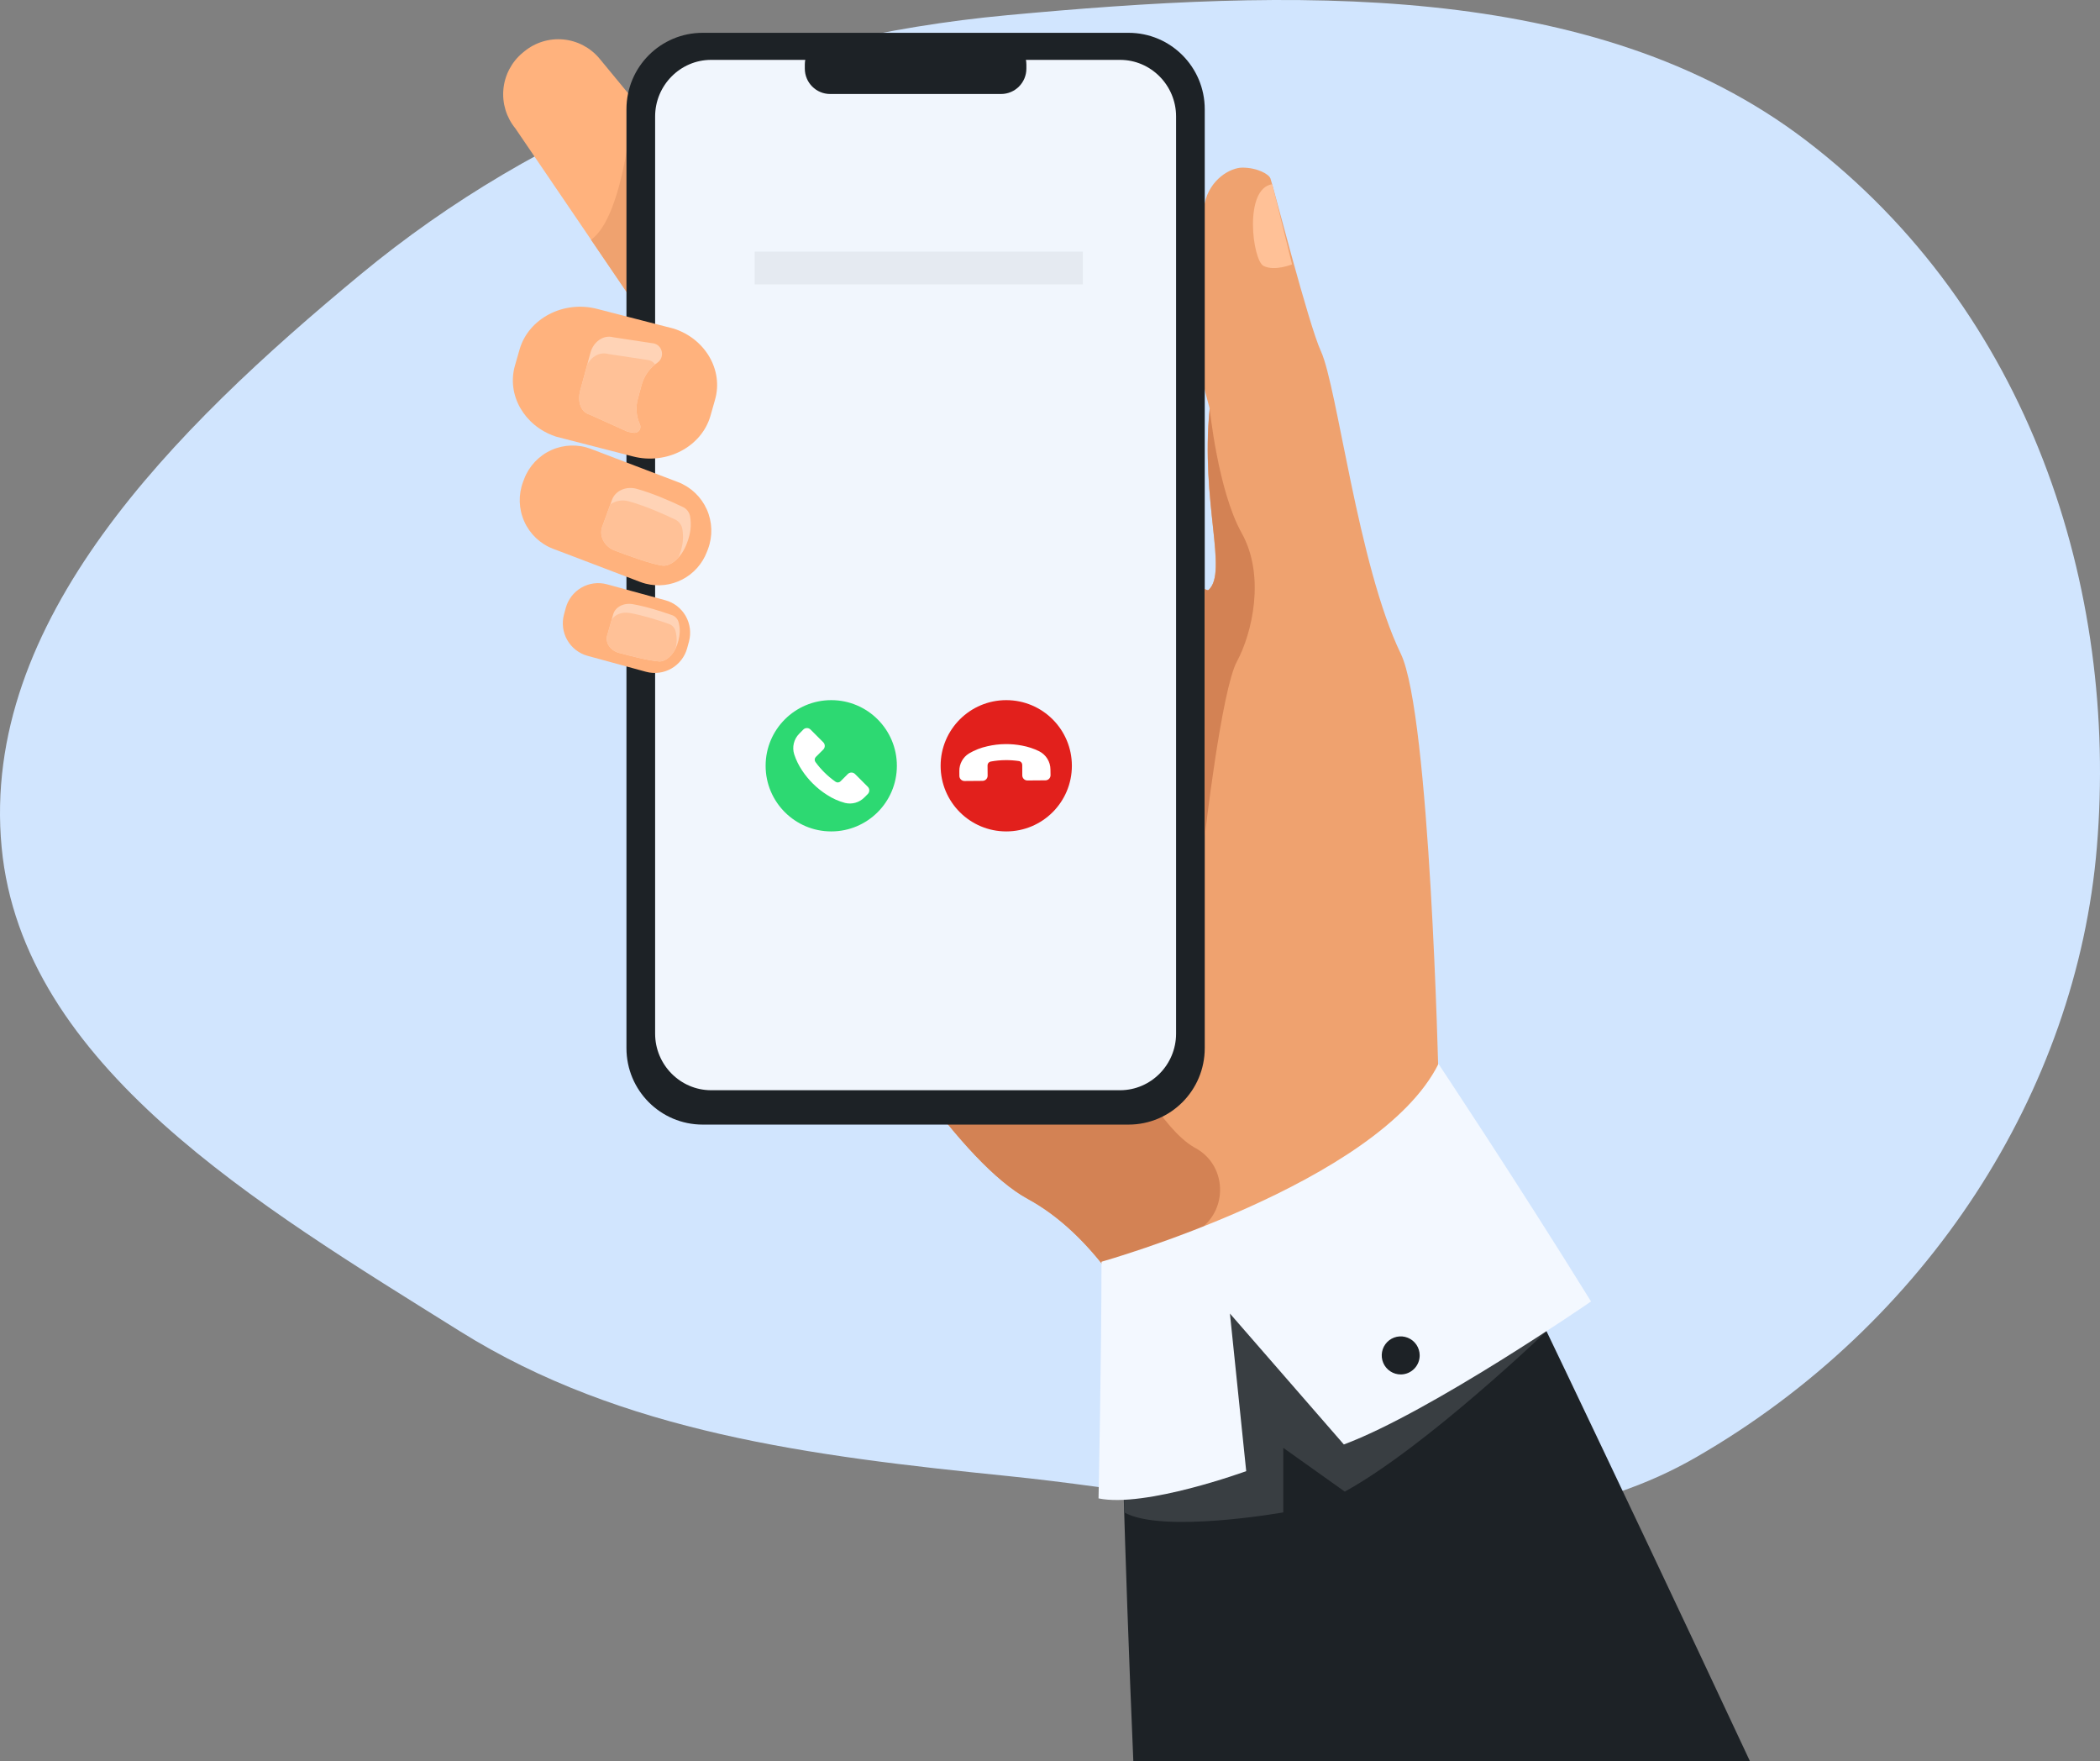 <svg width="192" height="161" viewBox="0 0 192 161" fill="none" xmlns="http://www.w3.org/2000/svg">
<rect x="0" y="0" width="192" height="161" fill="#808080" stroke="none"/>
<path fill-rule="evenodd" clip-rule="evenodd" d="M92.11 134.921C74.138 133.096 56.862 130.946 42.087 121.712C23.611 110.165 2.036 97.395 0.149 77.451C-1.806 56.782 15.822 39.266 32.946 25.102C49.388 11.503 69.726 3.463 92.11 1.387C117.668 -0.983 145.676 -2.014 165.13 12.843C185.515 28.41 193.692 53.69 191.713 77.451C189.857 99.729 176.254 120.987 155.106 133.189C136.812 143.745 113.808 137.125 92.11 134.921Z" fill="#D1E5FE"/>
<g clip-path="url(#clip0_33_532)">
<path d="M66.659 70.157C66.659 70.157 75.264 87.419 84.008 99.332C87.485 104.075 90.986 107.97 93.972 109.594C96.896 111.183 99.371 113.653 101.419 116.39C106.724 123.476 109.172 132.347 109.172 132.347L131.517 98.442C131.517 98.442 130.754 65.297 128.07 59.753C124.159 51.674 122.269 35.35 120.767 32.1C119.652 29.689 116.468 17.235 116.158 16.32C116.026 15.926 114.966 15.323 113.591 15.323C112.487 15.323 110.609 16.393 110.14 18.591C107.75 29.704 110.627 37.034 110.592 37.359C109.749 45.9 112.284 52.239 110.506 53.918C110.439 53.98 110.317 53.951 110.145 53.839C107.063 51.856 87.939 23.898 85.583 23.295C83.105 22.658 66.659 70.157 66.659 70.157Z" fill="#EFA26F"/>
<path d="M102.444 125.638C102.444 125.638 102.749 140.706 103.619 161H160C147.113 133.443 135.908 110.25 135.908 110.25C135.908 110.25 103.806 111.233 102.444 125.638Z" fill="#1D2226"/>
<path d="M47.12 11.74L54.042 21.914L60.834 31.898C61.248 32.399 61.728 32.574 62.247 32.524C63.873 32.369 65.893 30.012 67.464 28.706L67.624 28.575C68.62 27.744 69.247 26.552 69.369 25.258C69.491 23.965 69.097 22.676 68.275 21.673L57.893 9.089L54.815 5.358C53.986 4.36 52.797 3.73 51.507 3.608C50.217 3.485 48.932 3.88 47.931 4.705L47.771 4.836C46.776 5.668 46.148 6.86 46.026 8.154C45.904 9.447 46.298 10.736 47.12 11.74Z" fill="#FFB27D"/>
<path d="M54.038 21.914L60.831 31.898C61.245 32.4 61.724 32.574 62.243 32.524L57.89 9.089C57.88 9.221 57.141 19.736 54.038 21.914Z" fill="#EFA26F"/>
<path d="M84.005 99.334C87.483 104.076 90.983 107.971 93.969 109.596C96.894 111.185 99.368 113.655 101.416 116.391C103.772 115.29 106.457 113.998 109.082 112.719C112.278 111.162 112.401 106.611 109.27 104.927C109.239 104.911 109.21 104.894 109.18 104.877C106.246 103.195 103.24 97.251 103.24 97.251L84.005 99.334Z" fill="#D38254"/>
<path d="M116.323 16.835L118.13 24.167C118.13 24.167 116.547 24.817 115.53 24.312C114.514 23.807 113.687 17.23 116.323 16.835Z" fill="#FFC197"/>
<path d="M64.241 3H103.183C107.03 3 110.148 6.127 110.148 9.984V95.815C110.148 99.672 107.03 102.799 103.183 102.799H64.241C60.394 102.799 57.276 99.672 57.276 95.815V9.984C57.276 6.127 60.394 3 64.241 3Z" fill="#1D2226"/>
<path d="M59.897 10.644V94.487C59.897 97.331 62.201 99.657 65.015 99.657H102.409C105.224 99.657 107.527 97.331 107.527 94.487V10.644C107.527 7.8 105.224 5.473 102.409 5.473H65.012C62.201 5.473 59.897 7.8 59.897 10.644Z" fill="#F1F6FD"/>
<path d="M75.898 3.585H91.526C92.805 3.585 93.841 4.624 93.841 5.907V6.271C93.841 7.553 92.805 8.592 91.526 8.592H75.898C74.62 8.592 73.583 7.553 73.583 6.271V5.907C73.583 4.624 74.62 3.585 75.898 3.585Z" fill="#1D2226"/>
<path d="M50.562 50.163L51.594 50.552L58.536 53.197C58.696 53.259 58.86 53.311 59.027 53.353C60.153 53.642 61.346 53.507 62.379 52.972C63.411 52.438 64.212 51.541 64.629 50.453L64.732 50.186C65.173 49.011 65.133 47.708 64.62 46.562C64.106 45.416 63.162 44.52 61.992 44.07L55.524 41.605L55.054 41.424L54.022 41.031C52.85 40.588 51.551 40.628 50.408 41.143C49.266 41.658 48.373 42.605 47.925 43.778L47.822 44.05C47.382 45.225 47.422 46.527 47.936 47.672C48.449 48.818 49.393 49.713 50.562 50.163Z" fill="#FFB27D"/>
<path d="M56.199 50.322C57.357 50.762 59.452 51.543 60.576 51.705C60.893 51.751 61.48 51.578 62.022 50.98C62.35 50.617 62.662 50.11 62.895 49.401C63.008 49.075 63.088 48.737 63.132 48.394C63.176 47.995 63.163 47.591 63.094 47.195C63.059 47.011 62.98 46.837 62.865 46.689C62.75 46.54 62.602 46.421 62.432 46.341C62.432 46.341 62.432 46.341 62.426 46.341C61.234 45.769 59.625 45.072 58.218 44.685C57.243 44.414 56.257 44.847 55.949 45.702L55.803 46.102L55.058 48.148C54.751 48.993 55.253 49.964 56.199 50.322Z" fill="#FFD3B6"/>
<path d="M56.199 50.322C57.357 50.762 59.452 51.543 60.576 51.705C60.893 51.751 61.48 51.578 62.022 50.98C62.081 50.844 62.134 50.7 62.184 50.547C62.298 50.22 62.378 49.882 62.422 49.538C62.465 49.139 62.453 48.736 62.384 48.34C62.348 48.156 62.27 47.982 62.155 47.834C62.04 47.685 61.891 47.566 61.722 47.485C61.722 47.485 61.722 47.485 61.716 47.485C60.524 46.914 58.915 46.217 57.506 45.831C57.22 45.745 56.919 45.725 56.624 45.772C56.329 45.819 56.049 45.932 55.803 46.103L55.058 48.148C54.751 48.993 55.253 49.964 56.199 50.322Z" fill="#FFC197"/>
<path d="M53.712 59.947L59.064 61.408C59.849 61.621 60.685 61.513 61.39 61.108C62.095 60.704 62.612 60.036 62.827 59.25L62.992 58.643C63.204 57.857 63.096 57.018 62.693 56.311C62.289 55.604 61.623 55.086 60.84 54.87L55.487 53.409C54.703 53.198 53.868 53.307 53.164 53.711C52.46 54.116 51.944 54.783 51.729 55.567L51.563 56.175C51.352 56.961 51.459 57.799 51.862 58.505C52.265 59.212 52.93 59.73 53.712 59.947Z" fill="#FFB27D"/>
<path d="M56.608 59.684C57.591 59.947 59.369 60.409 60.3 60.463C60.639 60.482 61.318 60.191 61.761 59.301C61.879 59.06 61.97 58.806 62.032 58.544C62.101 58.287 62.141 58.022 62.151 57.755C62.158 57.445 62.118 57.135 62.032 56.837C61.986 56.694 61.908 56.564 61.802 56.457C61.697 56.35 61.568 56.27 61.426 56.223C60.406 55.861 59.036 55.43 57.851 55.227C57.032 55.083 56.256 55.477 56.064 56.154L55.926 56.637L55.514 58.087C55.32 58.756 55.803 59.471 56.608 59.684Z" fill="#FFD3B6"/>
<path d="M56.608 59.684C57.591 59.947 59.369 60.409 60.3 60.462C60.639 60.481 61.318 60.191 61.761 59.301C61.824 59.059 61.86 58.811 61.868 58.561C61.875 58.25 61.835 57.94 61.749 57.642C61.703 57.499 61.625 57.369 61.52 57.263C61.415 57.156 61.286 57.076 61.144 57.029C61.144 57.029 61.144 57.029 61.139 57.029C60.119 56.666 58.749 56.237 57.563 56.032C56.886 55.912 56.237 56.163 55.924 56.636L55.512 58.086C55.32 58.755 55.803 59.47 56.608 59.684Z" fill="#FFC197"/>
<path d="M141.397 121.682C141.397 121.682 130.38 132.263 122.952 136.348L117.33 132.349V138.248C117.33 138.248 106.271 140.21 102.782 138.248V122.159L133.844 106.546L141.397 121.682Z" fill="#393E42"/>
<path d="M131.517 97.248C131.517 97.248 138.513 107.744 145.466 118.965C145.466 118.965 130.813 129.073 122.867 132.039L112.451 120.071L113.939 134.477C113.939 134.477 104.716 137.848 100.437 136.968C100.437 136.968 100.708 123.899 100.708 115.336C100.704 115.335 126.055 108.211 131.517 97.248Z" fill="#F3F8FF"/>
<path d="M129.8 123.883C129.797 123.538 129.692 123.203 129.499 122.918C129.305 122.634 129.032 122.414 128.714 122.285C128.396 122.156 128.046 122.125 127.71 122.195C127.374 122.265 127.067 122.434 126.826 122.68C126.586 122.926 126.424 123.237 126.36 123.575C126.297 123.914 126.334 124.263 126.469 124.58C126.603 124.896 126.829 125.166 127.116 125.354C127.403 125.543 127.74 125.641 128.083 125.638C128.543 125.633 128.981 125.445 129.303 125.116C129.625 124.787 129.804 124.343 129.8 123.883Z" fill="#1D2226"/>
<path d="M50.735 39.876L50.85 39.915L57.868 41.722C60.954 42.517 64.144 40.843 64.958 38.007L65.373 36.546C66.157 33.819 64.47 30.967 61.607 30.042L59.29 29.446L54.591 28.235C51.507 27.441 48.315 29.115 47.501 31.956L47.083 33.411C46.307 36.102 47.934 38.912 50.735 39.876Z" fill="#FFB27D"/>
<path d="M53.947 37.912L57.356 39.452L57.378 39.458C57.514 39.494 57.651 39.522 57.79 39.543C57.847 39.552 57.906 39.558 57.963 39.564C57.987 39.567 58.011 39.567 58.035 39.564C58.124 39.561 58.21 39.535 58.287 39.49C58.363 39.445 58.428 39.382 58.474 39.306C58.521 39.23 58.548 39.144 58.553 39.055C58.559 38.966 58.543 38.877 58.506 38.796C58.172 38.07 58.103 37.25 58.312 36.478L58.394 36.18C58.394 36.177 58.394 36.174 58.394 36.171L58.658 35.201C58.859 34.456 59.292 33.794 59.894 33.312C59.963 33.255 60.036 33.201 60.109 33.151C60.783 32.682 60.611 31.622 59.822 31.403L59.801 31.396L56.06 30.828C55.135 30.576 54.243 31.29 53.991 32.218L53.691 33.324L53.051 35.679C52.802 36.61 53.022 37.66 53.947 37.912Z" fill="#FFD3B6"/>
<path d="M53.947 37.912L57.356 39.452L57.378 39.458C57.458 39.473 57.708 39.515 58.035 39.565C58.124 39.562 58.21 39.536 58.287 39.491C58.363 39.446 58.428 39.383 58.474 39.307C58.521 39.231 58.548 39.145 58.553 39.056C58.559 38.967 58.543 38.878 58.506 38.797C58.171 38.071 58.103 37.251 58.312 36.479L58.394 36.181C58.394 36.178 58.394 36.175 58.394 36.172L58.658 35.202C58.859 34.457 59.292 33.795 59.894 33.313C59.766 33.125 59.576 32.989 59.357 32.929L59.335 32.923L55.593 32.356C54.815 32.144 54.057 32.617 53.691 33.325L53.051 35.68C52.802 36.61 53.022 37.66 53.947 37.912Z" fill="#FFC197"/>
<path d="M110.148 76.476C110.148 76.476 111.679 63.077 113.091 60.464C114.504 57.85 115.699 52.617 113.526 48.729C111.353 44.841 110.603 37.358 110.603 37.358C109.76 45.899 112.294 52.238 110.517 53.917C110.45 53.979 110.328 53.95 110.156 53.839L110.148 76.476Z" fill="#D38254"/>
<g clip-path="url(#clip1_33_532)">
<path d="M76 76C79.314 76 82 73.314 82 70C82 66.686 79.314 64 76 64C72.686 64 70 66.686 70 70C70 73.314 72.686 76 76 76Z" fill="#2DD972"/>
<path d="M74.588 69.195C74.466 69.318 74.451 69.512 74.553 69.652C74.793 69.982 75.058 70.293 75.347 70.581C75.669 70.905 76.02 71.199 76.394 71.461C76.462 71.508 76.545 71.531 76.628 71.523C76.71 71.516 76.788 71.48 76.847 71.421L77.513 70.755C77.697 70.572 77.994 70.572 78.177 70.755L79.34 71.918C79.523 72.101 79.523 72.399 79.34 72.582L79.026 72.897C78.8 73.124 78.52 73.29 78.212 73.378C77.904 73.465 77.579 73.472 77.267 73.397C76.679 73.241 76.12 72.992 75.612 72.659C75.144 72.362 74.709 72.015 74.317 71.624C73.956 71.265 73.631 70.871 73.348 70.447C73.037 69.988 72.791 69.489 72.616 68.963C72.401 68.293 72.579 67.559 73.077 67.062L73.444 66.69C73.627 66.506 73.924 66.506 74.108 66.69L75.27 67.852C75.454 68.036 75.454 68.333 75.27 68.516L74.588 69.195Z" fill="white"/>
</g>
<g clip-path="url(#clip2_33_532)">
<path d="M92 76C95.314 76 98 73.314 98 70C98 66.686 95.314 64 92 64C88.686 64 86 66.686 86 70C86 73.314 88.686 76 92 76Z" fill="#E2201C"/>
<path d="M93.462 69.915C93.46 69.741 93.332 69.595 93.16 69.569C92.757 69.509 92.349 69.48 91.941 69.484C91.485 69.486 91.029 69.53 90.58 69.613C90.498 69.628 90.424 69.671 90.371 69.735C90.318 69.799 90.29 69.88 90.29 69.963L90.298 70.905C90.3 71.165 90.091 71.377 89.832 71.379L88.187 71.392C87.928 71.394 87.716 71.185 87.714 70.926L87.711 70.481C87.706 70.161 87.785 69.845 87.939 69.564C88.092 69.282 88.316 69.046 88.588 68.876C89.111 68.567 89.681 68.344 90.275 68.215C90.815 68.089 91.367 68.023 91.921 68.018C92.43 68.012 92.939 68.058 93.439 68.154C93.984 68.254 94.513 68.428 95.01 68.672C95.638 68.989 96.037 69.631 96.041 70.335L96.05 70.857C96.052 71.116 95.843 71.328 95.584 71.331L93.94 71.343C93.68 71.346 93.468 71.137 93.466 70.877L93.462 69.915Z" fill="white"/>
</g>
<rect x="69" y="23" width="30" height="3" fill="#E5EAF1"/>
</g>
<defs>
<clipPath id="clip0_33_532">
<rect width="114" height="158" fill="white" transform="matrix(-1 0 0 1 160 3)"/>
</clipPath>
<clipPath id="clip1_33_532">
<rect width="12" height="12" fill="white" transform="translate(70 64)"/>
</clipPath>
<clipPath id="clip2_33_532">
<rect width="12" height="12" fill="white" transform="translate(86 64)"/>
</clipPath>
</defs>
</svg>
